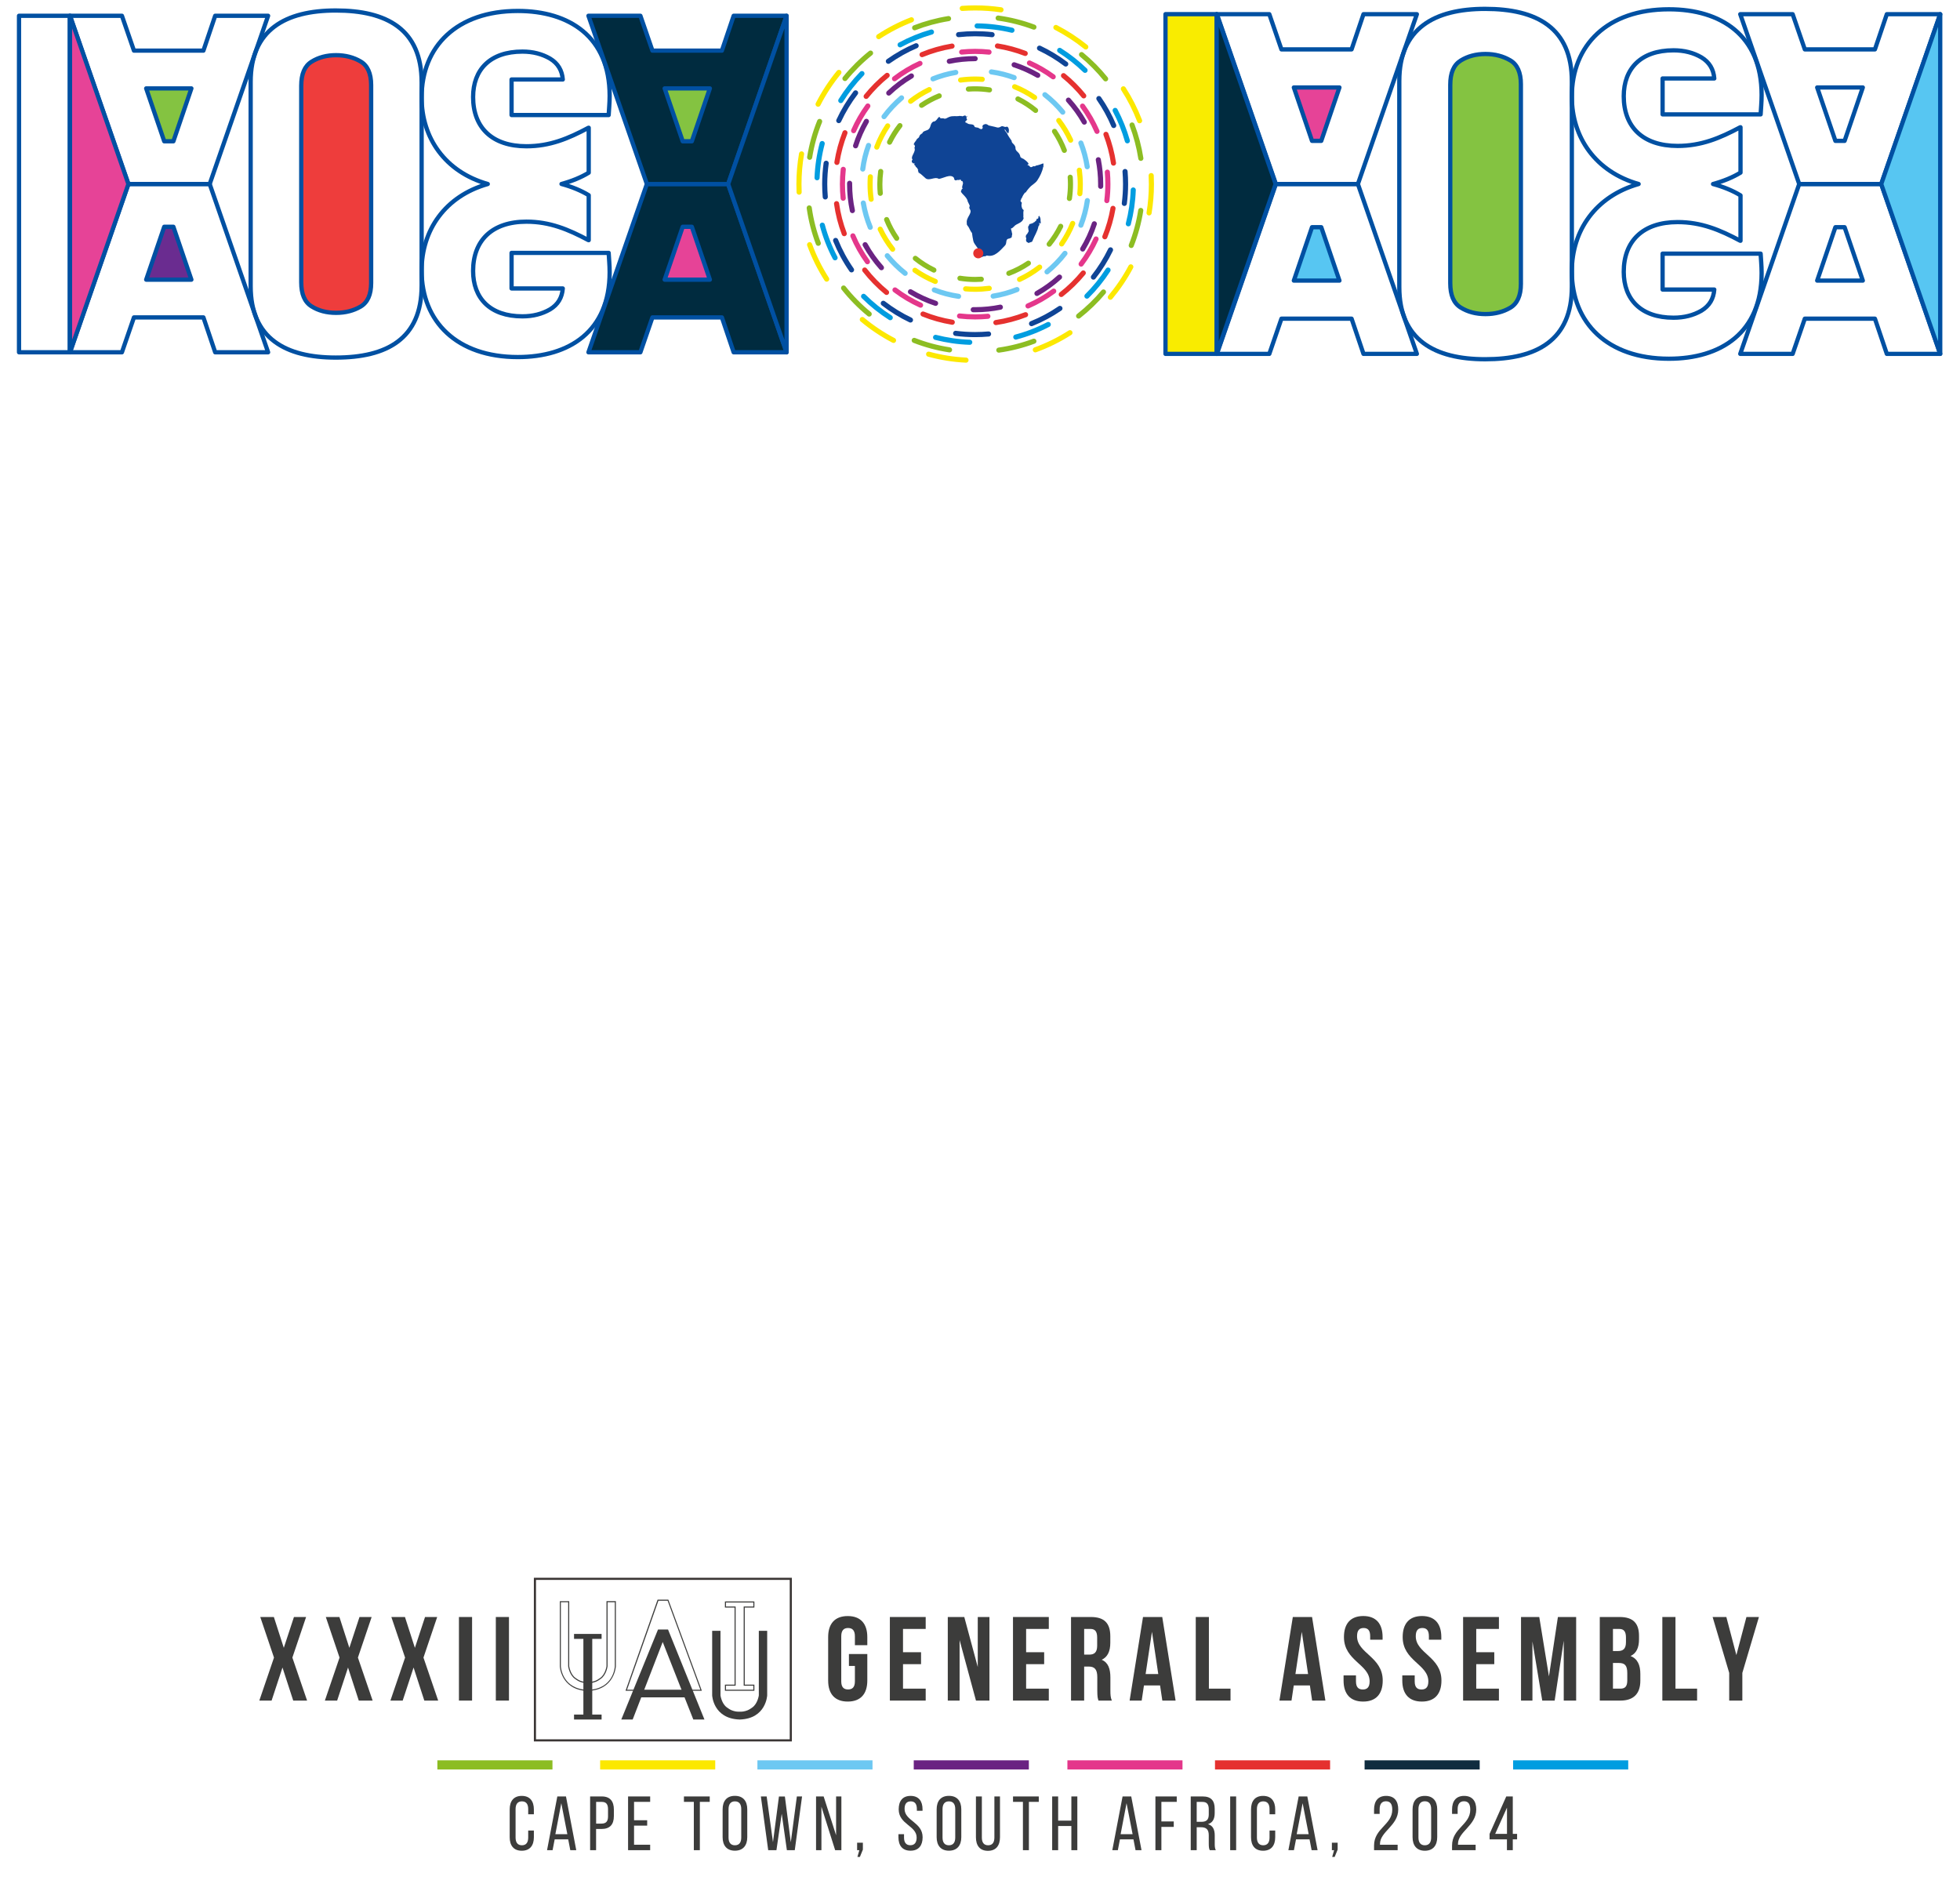 <?xml version="1.0" encoding="utf-8"?>
<!-- Generator: Adobe Illustrator 27.1.1, SVG Export Plug-In . SVG Version: 6.00 Build 0)  -->
<svg version="1.1" id="Calque_1" xmlns="http://www.w3.org/2000/svg" xmlns:xlink="http://www.w3.org/1999/xlink" x="0px" y="0px"
	 viewBox="0 0 459.61 443.45" style="enable-background:new 0 0 459.61 443.45;" xml:space="preserve">
<style type="text/css">
	.st0{fill:#3C3C3B;}
	.st1{fill:#8CBD22;}
	.st2{fill:#FCE800;}
	.st3{fill:#6DC8F2;}
	.st4{fill:#6A2382;}
	.st5{fill:#E4378B;}
	.st6{fill:#E5312F;}
	.st7{fill:#0F2C3F;}
	.st8{fill:#009DE0;}
	.st9{fill:none;stroke:#FCE800;stroke-width:1.2;stroke-linecap:round;stroke-linejoin:round;stroke-miterlimit:10;}
	.st10{fill:none;stroke:#8CBD22;stroke-width:1.2;stroke-linecap:round;stroke-linejoin:round;stroke-miterlimit:10;}
	.st11{fill:none;stroke:#009DE0;stroke-width:1.2;stroke-linecap:round;stroke-linejoin:round;stroke-miterlimit:10;}
	.st12{fill:none;stroke:#0F4495;stroke-width:1.2;stroke-linecap:round;stroke-linejoin:round;stroke-miterlimit:10;}
	.st13{fill:none;stroke:#E5312F;stroke-width:1.2;stroke-linecap:round;stroke-linejoin:round;stroke-miterlimit:10;}
	.st14{fill:none;stroke:#E4378B;stroke-width:1.2;stroke-linecap:round;stroke-linejoin:round;stroke-miterlimit:10;}
	.st15{fill:none;stroke:#6A2382;stroke-width:1.2;stroke-linecap:round;stroke-linejoin:round;stroke-miterlimit:10;}
	.st16{fill:none;stroke:#6DC8F2;stroke-width:1.2;stroke-linecap:round;stroke-linejoin:round;stroke-miterlimit:10;}
	.st17{fill:#0F4495;}
	.st18{fill:#3B3635;}
	.st19{fill:none;stroke:#0050A2;stroke-linecap:round;stroke-linejoin:round;stroke-miterlimit:10;}
	.st20{fill:#6A2C90;stroke:#0050A2;stroke-linecap:round;stroke-linejoin:round;stroke-miterlimit:10;}
	.st21{fill:#002B3F;stroke:#0050A2;stroke-linecap:round;stroke-linejoin:round;stroke-miterlimit:10;}
	.st22{fill:#E64397;stroke:#0050A2;stroke-linecap:round;stroke-linejoin:round;stroke-miterlimit:10;}
	.st23{fill:#84C341;stroke:#0050A2;stroke-linecap:round;stroke-linejoin:round;stroke-miterlimit:10;}
	.st24{fill:#EE3D3C;stroke:#0050A2;stroke-linecap:round;stroke-linejoin:round;stroke-miterlimit:10;}
	.st25{fill:#F9EC00;stroke:#0050A2;stroke-linecap:round;stroke-linejoin:round;stroke-miterlimit:10;}
	.st26{fill:#57C6F2;stroke:#0050A2;stroke-linecap:round;stroke-linejoin:round;stroke-miterlimit:10;}
</style>
<g>
	<g>
		<path class="st0" d="M122.35,421.13c-1.93,0-2.83,1.26-2.83,3.17v6.52c0,1.91,0.9,3.17,2.83,3.17c1.94,0,2.84-1.26,2.84-3.17
			v-1.57h-1.33v1.64c0,1.13-0.45,1.82-1.48,1.82c-1.01,0-1.48-0.68-1.48-1.82v-6.66c0-1.13,0.47-1.82,1.48-1.82
			c1.03,0,1.48,0.68,1.48,1.82v1.21h1.33v-1.13C125.19,422.39,124.29,421.13,122.35,421.13"/>
	</g>
	<path class="st0" d="M133.24,431.32l0.49,2.54h1.4l-2.41-12.6h-2.03l-2.41,12.6h1.3l0.49-2.54H133.24z M131.62,422.84l1.42,7.27
		h-2.81L131.62,422.84z"/>
	<g>
		<path class="st0" d="M138.38,421.26v12.6h1.4v-4.97h1.24c2,0,2.93-1.04,2.93-3.04v-1.51c0-1.91-0.85-3.08-2.83-3.08H138.38z
			 M139.79,427.63v-5.09h1.35c1.03,0,1.44,0.58,1.44,1.73v1.67c0,1.21-0.5,1.69-1.55,1.69H139.79z"/>
	</g>
	<polygon class="st0" points="148.68,426.84 148.68,422.53 152.46,422.53 152.46,421.26 147.28,421.26 147.28,433.86 152.46,433.86 
		152.46,432.58 148.68,432.58 148.68,428.1 151.76,428.1 151.76,426.84 	"/>
	<polygon class="st0" points="164.11,433.86 164.11,422.53 166.43,422.53 166.43,421.26 160.38,421.26 160.38,422.53 162.7,422.53 
		162.7,433.86 	"/>
	<path class="st0" d="M169.45,430.81c0,1.91,0.95,3.17,2.88,3.17c1.94,0,2.9-1.26,2.9-3.17v-6.52c0-1.93-0.95-3.17-2.9-3.17
		c-1.93,0-2.88,1.24-2.88,3.17V430.81z M170.84,424.23c0-1.13,0.49-1.82,1.49-1.82c1.03,0,1.49,0.68,1.49,1.82v6.66
		c0,1.15-0.47,1.82-1.49,1.82c-1.01,0-1.49-0.67-1.49-1.82V424.23z"/>
	<polygon class="st0" points="183.31,425.31 184.52,433.86 186.37,433.86 188.08,421.26 186.86,421.26 185.44,432 184.05,421.27 
		182.66,421.27 181.26,431.98 179.78,421.26 178.42,421.26 180.14,433.86 182.07,433.86 	"/>
	<polygon class="st0" points="192.62,423.67 195.84,433.86 197.3,433.86 197.3,421.26 196.06,421.26 196.06,430.36 193.14,421.26 
		191.36,421.26 191.36,433.86 192.62,433.86 	"/>
	<polygon class="st0" points="201.06,435.44 201.64,435.44 202.34,433.73 202.34,432.11 200.99,432.11 200.99,433.86 201.51,433.86 
			"/>
	<path class="st0" d="M213.53,421.13c-1.89,0-2.79,1.21-2.79,3.15c0,3.55,4.21,3.82,4.21,6.62c0,1.13-0.47,1.8-1.48,1.8
		s-1.48-0.67-1.48-1.8v-0.79h-1.31v0.72c0,1.91,0.9,3.15,2.83,3.15s2.84-1.24,2.84-3.15c0-3.55-4.23-3.82-4.23-6.64
		c0-1.12,0.43-1.78,1.44-1.78s1.44,0.67,1.44,1.8v0.41h1.33v-0.34C216.34,422.37,215.44,421.13,213.53,421.13"/>
	<path class="st0" d="M219.64,430.81c0,1.91,0.95,3.17,2.88,3.17c1.94,0,2.9-1.26,2.9-3.17v-6.52c0-1.93-0.95-3.17-2.9-3.17
		c-1.93,0-2.88,1.24-2.88,3.17V430.81z M221.02,424.23c0-1.13,0.49-1.82,1.49-1.82c1.03,0,1.49,0.68,1.49,1.82v6.66
		c0,1.15-0.47,1.82-1.49,1.82c-1.01,0-1.49-0.67-1.49-1.82V424.23z"/>
	<path class="st0" d="M230.24,421.26h-1.39v9.56c0,1.91,0.88,3.19,2.81,3.19c1.94,0,2.83-1.28,2.83-3.19v-9.56h-1.31v9.63
		c0,1.13-0.45,1.82-1.46,1.82c-1.03,0-1.48-0.68-1.48-1.82V421.26z"/>
	<polygon class="st0" points="241.27,433.86 241.27,422.53 243.59,422.53 243.59,421.26 237.55,421.26 237.55,422.53 239.87,422.53 
		239.87,433.86 	"/>
	<polygon class="st0" points="251.23,428.19 251.23,433.86 252.63,433.86 252.63,421.26 251.23,421.26 251.23,426.93 248.13,426.93 
		248.13,421.26 246.73,421.26 246.73,433.86 248.13,433.86 248.13,428.19 	"/>
	<path class="st0" d="M265.79,431.32l0.49,2.54h1.4l-2.41-12.6h-2.03l-2.41,12.6h1.3l0.49-2.54H265.79z M264.17,422.84l1.42,7.27
		h-2.81L264.17,422.84z"/>
	<polygon class="st0" points="272.34,427.12 272.34,422.53 275.94,422.53 275.94,421.26 270.94,421.26 270.94,433.86 272.34,433.86 
		272.34,428.4 275.24,428.4 275.24,427.12 	"/>
	<path class="st0" d="M279.22,421.26v12.6h1.4v-5.38h0.99c1.17,0,1.84,0.45,1.84,1.87v1.98c0,0.85,0.07,1.17,0.23,1.53h1.42
		c-0.23-0.43-0.25-0.95-0.25-1.51v-1.96c0-1.35-0.43-2.29-1.58-2.63c1.08-0.34,1.57-1.21,1.57-2.59v-1.03
		c0-1.87-0.83-2.88-2.81-2.88H279.22z M280.62,427.2v-4.66h1.37c1.04,0,1.46,0.59,1.46,1.73v1.21c0,1.37-0.67,1.73-1.78,1.73H280.62
		z"/>
	<rect x="288.47" y="421.26" class="st0" width="1.4" height="12.6"/>
	<path class="st0" d="M296.19,421.13c-1.93,0-2.83,1.26-2.83,3.17v6.52c0,1.91,0.9,3.17,2.83,3.17c1.94,0,2.84-1.26,2.84-3.17v-1.57
		h-1.33v1.64c0,1.13-0.45,1.82-1.48,1.82c-1.01,0-1.48-0.68-1.48-1.82v-6.66c0-1.13,0.47-1.82,1.48-1.82c1.03,0,1.48,0.68,1.48,1.82
		v1.21h1.33v-1.13C299.03,422.39,298.13,421.13,296.19,421.13"/>
	<path class="st0" d="M307.08,431.32l0.49,2.54h1.4l-2.41-12.6h-2.03l-2.41,12.6h1.3l0.49-2.54H307.08z M305.46,422.84l1.42,7.27
		h-2.81L305.46,422.84z"/>
	<polygon class="st0" points="312.39,435.44 312.97,435.44 313.67,433.73 313.67,432.11 312.32,432.11 312.32,433.86 312.84,433.86 
			"/>
	<path class="st0" d="M325.04,421.13c-1.94,0-2.83,1.28-2.83,3.2v1.03h1.31v-1.12c0-1.12,0.45-1.85,1.48-1.85
		c1.04,0,1.48,0.68,1.48,1.98c0,3.55-4.27,4.34-4.27,8.41v1.08h5.53v-1.28h-4.14v-0.2c0.02-2.9,4.28-4.27,4.28-8.06
		C327.89,422.39,327.01,421.13,325.04,421.13"/>
	<path class="st0" d="M331.24,430.8c0,1.93,0.95,3.19,2.88,3.19c1.94,0,2.9-1.26,2.9-3.19v-6.5c0-1.93-0.95-3.17-2.9-3.17
		c-1.93,0-2.88,1.24-2.88,3.17V430.8z M332.62,424.23c0-1.15,0.49-1.84,1.49-1.84c1.03,0,1.49,0.68,1.49,1.84v6.66
		c0,1.13-0.47,1.82-1.49,1.82c-1.01,0-1.49-0.68-1.49-1.82V424.23z"/>
	<path class="st0" d="M343.33,421.13c-1.94,0-2.83,1.28-2.83,3.2v1.03h1.31v-1.12c0-1.12,0.45-1.85,1.48-1.85
		c1.04,0,1.48,0.68,1.48,1.98c0,3.55-4.27,4.34-4.27,8.41v1.08h5.53v-1.28h-4.14v-0.2c0.02-2.9,4.28-4.27,4.28-8.06
		C346.18,422.39,345.29,421.13,343.33,421.13"/>
	<path class="st0" d="M355.75,431.32v-1.28h-1.01v-8.78h-1.53l-3.91,8.78v1.28h4.07v2.54h1.37v-2.54H355.75z M353.38,423.88v6.16
		h-2.77L353.38,423.88z"/>
</g>
<g>
	<rect x="102.56" y="412.79" class="st1" width="26.99" height="2.14"/>
	<rect x="140.73" y="412.79" class="st2" width="26.99" height="2.14"/>
	<rect x="177.61" y="412.79" class="st3" width="26.99" height="2.14"/>
	<rect x="214.27" y="412.79" class="st4" width="26.99" height="2.14"/>
	<rect x="250.3" y="412.79" class="st5" width="26.99" height="2.14"/>
	<rect x="284.91" y="412.79" class="st6" width="26.99" height="2.14"/>
	<rect x="319.99" y="412.79" class="st7" width="26.99" height="2.14"/>
	<rect x="354.82" y="412.79" class="st8" width="26.99" height="2.14"/>
</g>
<g>
	<g>
		<path class="st9" d="M225.64,1.97c1-0.07,2.01-0.11,3.03-0.11c2.06,0,4.08,0.15,6.06,0.44 M247.6,6.44
			c2.49,1.29,4.84,2.82,7.01,4.57 M263.43,20.83c1.51,2.34,2.79,4.85,3.8,7.48 M269.95,41.17c0.03,0.67,0.05,1.34,0.05,2.01
			c0,2.3-0.19,4.55-0.55,6.74 M265.17,62.58c-1.35,2.54-2.97,4.93-4.8,7.12 M250.9,78.02c-2.53,1.62-5.25,2.97-8.12,4.01
			 M226.52,84.45c-3.02-0.15-5.95-0.63-8.76-1.4 M209.53,79.82c-2.62-1.37-5.07-3.01-7.32-4.89 M193.85,65.45
			c-1.61-2.52-2.96-5.22-4-8.07 M187.39,45.06c-0.03-0.62-0.04-1.25-0.04-1.88c0-2.42,0.21-4.78,0.61-7.09 M191.84,24.43
			c1.36-2.66,3-5.16,4.88-7.45 M206.05,8.59c2.4-1.57,4.97-2.9,7.68-3.95"/>
		<path class="st10" d="M198.14,18.41c1.78-2.19,3.8-4.19,6-5.96 M214.48,6.51c2.53-0.98,5.2-1.71,7.95-2.15 M234.06,4.24
			c2.91,0.4,5.72,1.12,8.39,2.12 M253.62,12.8c2.07,1.7,3.96,3.61,5.64,5.69 M265.46,29.31c0.94,2.5,1.64,5.11,2.06,7.82
			 M267.5,49.35c-0.45,2.85-1.2,5.6-2.23,8.21 M258.76,68.47c-1.74,2.07-3.7,3.96-5.83,5.64 M242.44,80.01
			c-2.62,0.98-5.37,1.69-8.22,2.09 M222.66,82.04c-2.87-0.44-5.65-1.19-8.28-2.22 M203.82,73.64c-2.22-1.81-4.23-3.86-6-6.1
			 M191.88,57.05c-1-2.64-1.71-5.41-2.12-8.29 M189.86,36.88c0.47-2.92,1.26-5.73,2.34-8.4"/>
		<path class="st11" d="M211.07,10.51c2.31-1.25,4.78-2.26,7.35-3 M229.13,6.08c2.81,0.03,5.54,0.38,8.17,1.01 M248.49,11.81
			c2.14,1.36,4.13,2.92,5.95,4.68 M261.5,25.89c1.19,2.25,2.15,4.64,2.86,7.13 M265.74,44.55c-0.1,2.73-0.49,5.38-1.15,7.93
			 M259.83,63.33c-1.43,2.21-3.09,4.26-4.95,6.11 M245.81,76.09c-2.4,1.25-4.95,2.25-7.61,2.95 M227.4,80.26
			c-2.76-0.09-5.44-0.49-8.01-1.15 M208.76,74.49c-2.26-1.44-4.36-3.12-6.25-5 M195.82,60.45c-1.27-2.41-2.28-4.97-2.99-7.65
			 M191.6,41.68c0.11-2.76,0.52-5.45,1.2-8.02 M197.16,23.58c1.42-2.28,3.09-4.4,4.96-6.32"/>
		<path class="st12" d="M224.78,8.12c1.28-0.14,2.58-0.21,3.89-0.21c1.34,0,2.67,0.07,3.97,0.22 M243.76,11.29
			c2.18,1.03,4.24,2.28,6.15,3.72 M257.68,23.11c1.37,1.97,2.54,4.08,3.48,6.32 M263.82,40.22c0.08,0.98,0.12,1.96,0.12,2.96
			c0,1.53-0.1,3.04-0.29,4.52 M260.41,58.59c-1.11,2.28-2.45,4.42-4.01,6.39 M248.55,72.32c-2.07,1.42-4.3,2.62-6.66,3.57
			 M231.81,78.32c-1.04,0.09-2.08,0.14-3.14,0.14c-1.55,0-3.08-0.1-4.58-0.29 M213.5,75.04c-2.27-1.08-4.4-2.4-6.37-3.92
			 M199.68,63.28c-1.49-2.14-2.74-4.45-3.73-6.9 M193.52,46.18c-0.08-0.99-0.13-1.99-0.13-3c0-1.66,0.12-3.3,0.34-4.9 M196.69,28.28
			c1.08-2.32,2.4-4.49,3.94-6.5 M208.32,14.37c2.02-1.43,4.21-2.66,6.51-3.64"/>
		<path class="st13" d="M223.3,75.56c-2.38-0.39-4.68-1.04-6.86-1.92 M207.89,68.57c-1.89-1.55-3.61-3.31-5.12-5.25 M197.97,54.79
			c-0.85-2.24-1.46-4.59-1.8-7.03 M196.25,38.08c0.38-2.41,1.02-4.74,1.89-6.95 M203.11,22.6c1.46-1.81,3.11-3.47,4.92-4.93
			 M216.22,12.81c2.23-0.92,4.59-1.59,7.03-2 M233.9,10.78c2.25,0.36,4.43,0.95,6.51,1.75 M249.39,17.74c1.74,1.41,3.32,3,4.74,4.74
			 M259.34,31.5c0.82,2.15,1.42,4.41,1.77,6.75 M260.99,48.86c-0.4,2.31-1.05,4.54-1.91,6.66 M254.02,64.01
			c-1.53,1.86-3.26,3.55-5.16,5.04 M240.49,73.8c-2.21,0.85-4.54,1.48-6.96,1.84"/>
		<path class="st14" d="M215.87,71.56c-2.14-0.97-4.15-2.17-6-3.57 M203.41,61.37c-1.35-1.87-2.5-3.9-3.41-6.06 M197.72,46.48
			c-0.11-1.08-0.17-2.19-0.17-3.3c0-1.17,0.07-2.33,0.19-3.47 M200.17,30.64c0.9-2.05,2.02-3.99,3.33-5.78 M209.76,18.46
			c1.84-1.41,3.84-2.62,5.97-3.59 M225.51,12.21c1.04-0.1,2.1-0.16,3.16-0.16c1.1,0,2.18,0.06,3.25,0.17 M241.4,14.77
			c1.98,0.89,3.84,1.97,5.57,3.24 M253.85,24.88c1.33,1.83,2.47,3.81,3.39,5.92 M259.67,40.37c0.08,0.93,0.12,1.86,0.12,2.81
			c0,1.31-0.08,2.59-0.24,3.86 M257.02,56.04c-0.95,2.09-2.13,4.06-3.5,5.88 M247.09,68.27c-1.86,1.37-3.88,2.54-6.03,3.47
			 M231.65,74.17c-0.98,0.09-1.97,0.14-2.98,0.14c-1.24,0-2.46-0.07-3.66-0.21"/>
		<path class="st15" d="M208.41,21.82c1.61-1.53,3.39-2.87,5.31-4.01 M222.61,14.37c1.95-0.41,3.98-0.62,6.06-0.62 M237.81,15.19
			c1.95,0.64,3.8,1.47,5.54,2.47 M250.54,23.48c1.42,1.57,2.67,3.3,3.72,5.15 M257.55,37.46c0.36,1.85,0.55,3.76,0.55,5.72
			c0,0.17,0,0.34,0,0.51 M256.61,52.48c-0.69,2.08-1.61,4.07-2.73,5.91 M248.45,64.98c-1.61,1.46-3.38,2.75-5.29,3.83 M234.58,72.03
			c-1.91,0.39-3.89,0.59-5.91,0.59c-0.15,0-0.3,0-0.45,0 M219.39,71.13c-2.08-0.69-4.05-1.6-5.89-2.71 M206.69,62.77
			c-1.46-1.64-2.75-3.45-3.82-5.39 M199.88,49.38c-0.43-2-0.65-4.07-0.65-6.2c0-0.07,0-0.13,0-0.2 M200.63,34.19
			c0.64-2.01,1.5-3.93,2.54-5.73"/>
		<path class="st16" d="M218.78,18.49c1.7-0.68,3.49-1.19,5.34-1.51 M232.48,16.86c1.85,0.26,3.63,0.72,5.33,1.34 M245.02,22.21
			c1.54,1.21,2.95,2.58,4.19,4.09 M253.46,33.54c0.69,1.77,1.19,3.63,1.49,5.56 M254.98,47.04c-0.29,2.01-0.81,3.94-1.52,5.77
			 M249.73,59.41c-1.23,1.6-2.65,3.06-4.21,4.34 M238.48,67.9c-1.78,0.71-3.65,1.23-5.59,1.54 M224.78,69.49
			c-1.98-0.29-3.88-0.8-5.69-1.5 M212.25,64.09c-1.55-1.22-2.95-2.6-4.19-4.12 M204.07,53.3c-0.74-1.8-1.29-3.71-1.63-5.69
			 M202.31,39.64c0.25-1.92,0.71-3.77,1.36-5.54 M207.3,27.35c1.2-1.62,2.58-3.09,4.11-4.4"/>
		<path class="st9" d="M225.26,18.77c1.11-0.15,2.25-0.23,3.41-0.23c0.56,0,1.11,0.02,1.66,0.06 M237.93,20.34
			c1.66,0.67,3.22,1.52,4.68,2.52 M248.28,28.26c1.09,1.42,2.02,2.97,2.78,4.61 M253.1,39.91c0.14,1.07,0.22,2.16,0.22,3.28
			c0,0.75-0.03,1.49-0.1,2.23 M251.54,52.39c-0.69,1.71-1.56,3.32-2.59,4.81 M243.79,62.64c-1.45,1.13-3.03,2.1-4.71,2.88
			 M231.97,67.61c-1.08,0.14-2.18,0.22-3.3,0.22c-0.76,0-1.5-0.03-2.24-0.1 M219.32,65.99c-1.69-0.7-3.29-1.57-4.77-2.61
			 M209.32,58.44c-1.14-1.44-2.12-3.02-2.92-4.7 M204.28,46.72c-0.17-1.16-0.25-2.34-0.25-3.54c0-0.58,0.02-1.15,0.06-1.72
			 M205.6,34.5c0.66-1.77,1.53-3.44,2.56-4.98 M213.53,23.74c1.35-1.06,2.82-1.97,4.38-2.73"/>
		<path class="st10" d="M208.6,33.34c0.68-1.38,1.49-2.68,2.43-3.88 M216.11,24.69c1.29-0.87,2.67-1.62,4.13-2.21 M227.08,20.89
			c0.52-0.04,1.05-0.06,1.59-0.06c1.14,0,2.26,0.09,3.36,0.25 M238.7,23.2c1.48,0.74,2.87,1.65,4.14,2.69 M247.28,30.8
			c0.92,1.39,1.7,2.88,2.3,4.46 M250.96,41.56c0.04,0.54,0.06,1.08,0.06,1.62c0,1.14-0.09,2.27-0.25,3.36 M248.72,53.07
			c-0.74,1.5-1.65,2.91-2.69,4.19 M241.15,61.72c-1.42,0.96-2.96,1.76-4.58,2.37 M230.11,65.48c-0.48,0.03-0.96,0.05-1.45,0.05
			c-1.21,0-2.4-0.1-3.56-0.28 M218.99,63.33c-1.56-0.75-3.02-1.68-4.35-2.75 M210.27,55.88c-0.94-1.36-1.74-2.83-2.36-4.39
			 M206.42,45.33c-0.07-0.71-0.1-1.42-0.1-2.15c0-1.01,0.07-2,0.2-2.97"/>
	</g>
	<g>
		<path class="st17" d="M226.91,47.21c0.15,0.36,0.4,0.74,0.5,1.1c-0.15,0.25-0.15,0.45-0.01,0.71c0.76,1-0.95,1.92-0.68,3.35
			c-0.13,0.37,0.36,0.74,0.44,0.94c0.24,0.47,0.44,0.93,0.77,1.34c0.11,0.71,0.15,1.19,0.31,1.86c0.15,0.85,1.74,2.12,1.3,2.84
			c-0.17,0.14,0.05,0.13,0.07,0.3c0.19,0.05-0.03,0.36,0.12,0.42c0.04-0.33,0.36,0.22,0.58,0.2c0.21-0.15,0.46-0.21,0.73-0.17
			c0.15-0.05,0.26-0.2,0.45-0.17c1.74,0.41,3-1.13,4.1-2.28c0.71-0.64-0.03-1.6,1.13-1.73c0.19-0.07,0.52-0.17,0.56-0.41
			c-0.1-0.11,0.21-0.8,0.03-0.79c0.03,0.26-0.1-0.86-0.24-0.86c0.05-0.09,0.05-0.28,0.02-0.36c0.25,0.2,0.64-0.42,0.74-0.43
			c0.44-0.6,1.69-0.71,2.11-1.63c-0.09,0.05,0.15-0.24,0.11-0.38c-0.18,0.09,0-0.01-0.04-0.1c-0.07,0.01-0.05,0.09-0.05-0.01
			c0.06-0.45-0.03-0.97,0.03-1.39c0.18-0.29-0.1-0.45-0.21-0.53c-0.22-0.38-0.33-0.93-0.18-1.36c0.14-0.26-0.55-0.43-0.2-0.79
			c0.07-0.19,0.07-0.38,0.24-0.49c0.19-0.55,0.46-0.88,0.72-1.25c0.09,0.2,0.36-0.3,0.43-0.4c0.13-0.22,0.46-0.55,0.67-0.8
			c0.49-0.57,1.34-0.96,1.79-1.65c0.63-0.96,1.16-2.04,1.36-3.11c-0.08-0.19,0.36-0.13,0.15-0.2c-0.23,0.17,0.07-0.68-0.16-0.66
			c-0.48,0.19-1.09,0.42-1.69,0.52c-0.19,0.18-0.38,0.19-0.61,0.12c-0.21,0.15-0.5,0.36-0.75,0.16c-0.36-0.58-1-0.31-0.36-0.65
			c0.1-0.27-1.23-1.37-1.48-1.32c-0.17-0.01-0.09-0.18-0.17-0.22c-0.16-0.11-0.01,0.13-0.09,0.17c-0.05-0.07-0.05-0.23-0.16-0.25
			c-0.22-1.24-0.89-1.11-1.15-1.89c0.07-1.2-0.99-1.24-0.92-1.95c-0.23-0.33-0.91-1.28-1.06-1.72c-0.11-0.23-0.83-0.89-0.49-0.95
			c0.13,0.32,0.88,1.46,0.87,0.53c0.15-0.48-0.12-1.41-0.63-1.12c-0.26,0.1-0.56-0.14-0.91-0.17c-0.3,0.01-0.66,0.49-1.29,0.28
			c-0.7-0.21-1.24-0.27-1.9-0.45c-0.28-0.26-0.66-0.44-1.09-0.2c-0.35,0.11-0.43,0.46-0.27,0.74c-0.2,0.56-0.6,0.29-0.92,0.1
			c-0.2-0.22-0.92-0.1-1.01-0.36c-0.16-0.78-1.15-0.37-1.66-0.75c-0.17,0-0.05-0.27-0.28-0.13c-0.59-0.3,0.1-0.47,0.2-0.77
			c-0.21-0.37-0.24-0.49,0.04-0.79c-0.02-0.16-0.19,0.09-0.27,0.11c-0.13-0.07,0.02-0.26-0.2-0.25c-0.28-0.12-0.66,0.36-0.93,0.06
			c-0.16,0.15-0.39-0.11-0.49,0.04c-0.74,0.11-1.54-0.11-2.32,0.2c-0.42,0.13-0.92,0.62-1.36,0.34c-0.37-0.07-0.77,0.16-0.89-0.29
			c-0.42-0.23-0.66,1.09-1.52,1.05c-0.71,0.46-0.53,1.11-0.94,1.64c-0.45,0.63-1.38,0.38-1.63,1.11c-0.33,0.2-0.65,0.4-0.73,0.82
			c-0.16,0.37-0.56,0.42-0.58,0.63c-0.25,0.48-0.71,0.77-0.71,1.31c0.04-0.47,0.51,0.42,0.16,0.6c0.47,0.89-0.87,1.99-0.51,2.66
			c0,0.1,0.06,0.08,0.11,0.02c0.01,0.12-0.07,0.06-0.07,0.17c-0.2,0.18-0.18,0.8,0.07,0.64c0.19-0.03-0.05,0.03-0.02,0.14
			c0.21,0.09,0.35,0.06,0.59,0.05c-0.05,0.1-0.23,0-0.25,0.13c0.11,0.05-0.01,0.04,0.14-0.03c0.12,0.04-0.28,0.2-0.1,0.16
			c0.05-0.03,0.02,0.2,0.14,0.18c-0.03,0.11,0.27-0.01,0.1,0.08c0.07,0.27,0.23,0.41,0.44,0.56c0.09,0.08,0.04,0.18,0.17,0.3
			c0.16,0.05-0.04,0.03,0,0.1c0.04,0.07,0.1,0.03,0.13,0.1c-0.28,0.01,0.08,0.11-0.1,0.17c0.14,0.07-0.06,0.05,0,0.12
			c0.12-0.04,0.12,0.09,0.09,0.16c0.11,0.1,0.17,0.14,0.29,0.18c-0.09,0.08-0.09,0.08-0.16-0.04c-0.4-0.01,0.32,0.21,0.34,0.25
			c0.39,0.34,0.86,0.73,1.25,1.1c0.88,0.67,2.16-0.49,3.08,0.13c1-0.09,2.77-1.29,3.56-0.26c-0.19,0.06,0.03,0.11,0.12,0.03
			c-0.23,0.13-0.01,0.5,0.21,0.58c0.16-0.09,0.07,0.05,0.22-0.03c0.11-0.14-0.01-0.04,0.19,0.01c-0.01-0.09,0-0.24,0.03-0.08
			c0.07,0.06,0.16-0.1,0.31,0.02c0.4,0.03,0.19-0.19,0.34-0.16c0.09,0.07,0.01,0.09,0.12,0.16c-0.02-0.09,0.05-0.08,0.11-0.01
			c0.02,0.39,0.27,0.17,0.39,0.27c-0.15,0.15,0.07,0.2,0.09,0.44c-0.06,0.5-0.45,1.16,0,1.33c-0.39-0.06-0.26,0.24-0.46,0.48
			C225.04,45.18,226.81,46.16,226.91,47.21"/>
		<path class="st17" d="M242.6,52.07c0.11-0.14,0.33-0.39,0.42-0.19c0.08-0.12-0.14-0.04-0.11-0.15c0.08-0.26,0.22,0.1,0.11-0.37
			c0.11-0.17,0.1,0.08,0.2,0.05c-0.02-0.18,0.29-0.11,0.24-0.29c0.1-0.1,0.04-0.24,0.03-0.36c0.13,0.01,0.17-0.15,0.22-0.23
			c0.03,0.04,0.01,0.08-0.03,0.11c0.02,0.08,0.16,0.08,0.13,0.19c0.16,0.23,0.22,0.59,0.19,0.92c0.01,0.04,0.17,0.89-0.15,0.64
			c0.02-0.13-0.16-0.26-0.16-0.07c0.01,0.17,0.03,0.22,0.05,0.4c-0.06,0.17-0.17,0.2-0.24,0.39c-0.21,1.16-0.92,2.17-1.35,3.29
			c-0.09,0.46-0.56,0.33-0.86,0.56c-0.2,0.04-0.21-0.08-0.34-0.14c-0.24,0.02-0.28-0.31-0.36-0.48c-0.01-0.23,0.12-0.35,0.04-0.57
			c-0.21-0.26-0.04-0.76,0.23-0.89c0.1-0.27,0.35-0.48,0.36-0.76c-0.09-0.25-0.09-0.6-0.14-0.93c0.09-0.23,0.3-0.33,0.29-0.65
			c0-0.02,0.19,0.02,0.23-0.01c0.07-0.06,0.1-0.11,0.17-0.04c0.03-0.13,0.16,0.05,0.16-0.13c0.03,0.02,0.2-0.04,0.24-0.05
			c-0.01,0.07,0.03,0.15,0.1,0.12c-0.18-0.11,0.14-0.33,0.26-0.32L242.6,52.07z"/>
		<path class="st6" d="M230.58,59.4c0,0.65-0.53,1.18-1.18,1.18c-0.65,0-1.18-0.53-1.18-1.18c0-0.65,0.53-1.18,1.18-1.18
			C230.05,58.22,230.58,58.75,230.58,59.4"/>
	</g>
</g>
<g>
	<path class="st0" d="M170.24,396.23h6.41v-0.94h-2.26v-18.57h2.26v-0.94h-6.41v0.94h2.26v18.57h-2.26V396.23z M176.9,396.48h-6.91
		v-1.44h2.26v-18.07h-2.26v-1.44h6.91v1.44h-2.26v18.07h2.26V396.48z"/>
	<path class="st0" d="M131.52,375.73v15.01c0.01,0.21,0.3,5.33,6.27,5.53l0.08,0l0.03,0c5.97-0.21,6.26-5.32,6.27-5.54v-15.01h-1.7
		v15.01c-0.01,0.1-0.28,2.01-1.57,2.94c-0.34,0.24-0.74,0.52-1.17,0.69c-0.32,0.13-0.64,0.21-1.02,0.28
		c-0.29,0.05-0.62,0.04-0.8,0.04l-0.1,0c-0.19,0-0.53,0.01-0.82-0.04c-0.38-0.06-0.7-0.15-1.02-0.28c-0.44-0.17-0.83-0.45-1.17-0.69
		c-1.29-0.93-1.56-2.84-1.57-2.92l0-15.03H131.52z M137.9,396.53l-0.04,0l-0.02-0.12l-0.01,0.12c-0.01,0-0.03,0-0.04,0l-0.12-0.01
		c-3.16-0.15-4.72-1.69-5.49-2.97c-0.83-1.4-0.9-2.75-0.9-2.81v-15.27h2.2v15.26c0,0,0.26,1.87,1.46,2.73
		c0.33,0.23,0.71,0.5,1.12,0.66c0.3,0.12,0.61,0.2,0.97,0.26c0.27,0.04,0.59,0.04,0.76,0.04c0,0,0.11,0,0.13,0
		c0.16,0,0.48,0,0.75-0.04c0.36-0.06,0.67-0.14,0.97-0.26c0.41-0.16,0.79-0.43,1.12-0.66c1.2-0.86,1.46-2.73,1.46-2.75l0-15.25h2.2
		v15.26c0,0.06-0.3,5.5-6.39,5.78v0.01L137.9,396.53z"/>
	<path class="st0" d="M147.04,396.23h17.19l-7.67-20.86h-2.17L147.04,396.23z M164.58,396.48h-17.9l0.06-0.17l7.46-21.2h2.52
		l0.03,0.08L164.58,396.48z"/>
	<polygon class="st0" points="141.07,384.31 141.07,383.15 134.61,383.15 134.61,384.31 136.8,384.31 136.8,402.06 134.61,402.06 
		134.61,403.22 141.07,403.22 141.07,402.06 138.88,402.06 138.88,384.31 	"/>
	<path class="st0" d="M151.02,396.36l4.38-11.32l4.46,11.32H151.02z M162.58,403.22h2.61l-8.54-21.11h-2.35l-8.61,21.11h2.67
		l2.01-5.2h10.15L162.58,403.22z"/>
	<path class="st0" d="M177.94,382.42v15.14c0,0-0.26,1.93-1.52,2.83c-0.36,0.26-0.73,0.51-1.15,0.68c-0.33,0.13-0.65,0.21-0.99,0.27
		c-0.28,0.05-0.61,0.04-0.78,0.04c-0.01,0-0.03,0-0.06,0c-0.03,0-0.05,0-0.06,0c-0.17,0-0.51,0.01-0.78-0.04
		c-0.35-0.06-0.66-0.14-0.99-0.27c-0.41-0.16-0.79-0.42-1.15-0.68c-1.26-0.9-1.51-2.83-1.51-2.83v-15.14H167v15.14
		c0,0,0.23,5.44,6.39,5.66v0.01c0.02,0,0.04,0,0.06-0.01c0.02,0,0.04,0,0.06,0.01v-0.01c6.16-0.22,6.39-5.66,6.39-5.66v-15.14
		H177.94z"/>
	<polygon class="st0" points="68.93,379.18 66.55,386.41 64.22,379.18 61.03,379.18 64.25,388.7 60.81,398.78 63.69,398.78 
		66.24,391.03 68.76,398.78 72.01,398.78 68.56,388.7 71.78,379.18 	"/>
	<polygon class="st0" points="84.3,379.18 81.92,386.41 79.59,379.18 76.4,379.18 79.62,388.7 76.18,398.78 79.06,398.78 
		81.61,391.03 84.13,398.78 87.38,398.78 83.93,388.7 87.15,379.18 	"/>
	<polygon class="st0" points="99.67,379.18 97.29,386.41 94.96,379.18 91.77,379.18 94.99,388.7 91.55,398.78 94.43,398.78 
		96.98,391.03 99.5,398.78 102.75,398.78 99.3,388.7 102.52,379.18 	"/>
	<rect x="107.62" y="379.18" class="st0" width="3.08" height="19.6"/>
	<rect x="116.27" y="379.18" class="st0" width="3.08" height="19.6"/>
	<path class="st0" d="M199.07,390.66h1.4v3.61c0,1.4-0.62,1.9-1.6,1.9s-1.6-0.5-1.6-1.9v-10.58c0-1.4,0.62-1.93,1.6-1.93
		s1.6,0.53,1.6,1.93v2.1h2.91v-1.9c0-3.14-1.57-4.93-4.59-4.93c-3.02,0-4.59,1.79-4.59,4.93v10.19c0,3.14,1.57,4.93,4.59,4.93
		c3.02,0,4.59-1.79,4.59-4.93v-6.22h-4.31V390.66z"/>
	<polygon class="st0" points="211.75,381.98 217.07,381.98 217.07,379.18 208.67,379.18 208.67,398.78 217.07,398.78 217.07,395.98 
		211.75,395.98 211.75,390.24 215.98,390.24 215.98,387.44 211.75,387.44 	"/>
	<polygon class="st0" points="228.86,398.78 232.02,398.78 232.02,379.18 229.28,379.18 229.28,390.91 226.12,379.18 222.25,379.18 
		222.25,398.78 225.02,398.78 225.02,384.59 	"/>
	<polygon class="st0" points="240.62,381.98 245.94,381.98 245.94,379.18 237.54,379.18 237.54,398.78 245.94,398.78 245.94,395.98 
		240.62,395.98 240.62,390.24 244.85,390.24 244.85,387.44 240.62,387.44 	"/>
	<path class="st0" d="M260.72,398.78c-0.31-0.73-0.34-1.43-0.34-2.38v-3.02c0-2.04-0.5-3.53-2.04-4.17
		c1.37-0.64,2.02-1.96,2.02-3.98v-1.54c0-3.02-1.37-4.51-4.56-4.51h-4.65v19.6h3.08v-7.98h1.06c1.4,0,2.02,0.67,2.02,2.49v3.08
		c0,1.6,0.11,1.9,0.28,2.41H260.72z M255.71,381.98c1.09,0,1.57,0.62,1.57,2.02v1.93c0,1.57-0.7,2.07-1.85,2.07h-1.2v-6.02H255.71z"
		/>
	<path class="st0" d="M272.54,379.18h-4.51l-3.14,19.6h2.83l0.53-3.55h3.78l0.53,3.55h3.11L272.54,379.18z M270.13,382.65l1.48,9.91
		h-2.97L270.13,382.65z"/>
	<polygon class="st0" points="280.4,398.78 288.55,398.78 288.55,395.98 283.48,395.98 283.48,379.18 280.4,379.18 	"/>
	<path class="st0" d="M307.67,379.18h-4.51l-3.14,19.6h2.83l0.53-3.55h3.78l0.53,3.55h3.11L307.67,379.18z M305.26,382.65l1.48,9.91
		h-2.97L305.26,382.65z"/>
	<path class="st0" d="M315.15,383.89c0,5.6,6.02,6.36,6.02,10.39c0,1.4-0.62,1.9-1.6,1.9s-1.6-0.5-1.6-1.9v-1.4h-2.91v1.2
		c0,3.14,1.57,4.93,4.59,4.93c3.02,0,4.59-1.79,4.59-4.93c0-5.6-6.02-6.35-6.02-10.39c0-1.4,0.56-1.93,1.54-1.93
		c0.98,0,1.54,0.53,1.54,1.93v0.81h2.91v-0.62c0-3.14-1.54-4.93-4.54-4.93C316.69,378.96,315.15,380.75,315.15,383.89"/>
	<path class="st0" d="M328.92,383.89c0,5.6,6.02,6.36,6.02,10.39c0,1.4-0.62,1.9-1.6,1.9s-1.6-0.5-1.6-1.9v-1.4h-2.91v1.2
		c0,3.14,1.57,4.93,4.59,4.93c3.02,0,4.59-1.79,4.59-4.93c0-5.6-6.02-6.35-6.02-10.39c0-1.4,0.56-1.93,1.54-1.93
		c0.98,0,1.54,0.53,1.54,1.93v0.81h2.91v-0.62c0-3.14-1.54-4.93-4.54-4.93C330.46,378.96,328.92,380.75,328.92,383.89"/>
	<polygon class="st0" points="346.17,381.98 351.49,381.98 351.49,379.18 343.09,379.18 343.09,398.78 351.49,398.78 351.49,395.98 
		346.17,395.98 346.17,390.24 350.4,390.24 350.4,387.44 346.17,387.44 	"/>
	<polygon class="st0" points="360.95,379.18 356.67,379.18 356.67,398.78 359.35,398.78 359.35,384.92 361.65,398.78 364.56,398.78 
		366.69,384.73 366.69,398.78 369.6,398.78 369.6,379.18 365.32,379.18 363.22,393.1 	"/>
	<path class="st0" d="M379.79,379.18h-4.65v19.6h4.84c3.08,0,4.67-1.62,4.67-4.65v-1.6c0-2.07-0.64-3.56-2.3-4.2
		c1.37-0.64,1.99-1.93,1.99-3.95v-0.7C384.36,380.67,382.98,379.18,379.79,379.18 M379.6,389.96c1.4,0,1.99,0.56,1.99,2.38v1.71
		c0,1.46-0.56,1.93-1.6,1.93h-1.76v-6.02H379.6z M379.71,381.98c1.09,0,1.57,0.62,1.57,2.02v1.09c0,1.57-0.7,2.07-1.85,2.07h-1.2
		v-5.18H379.71z"/>
	<polygon class="st0" points="389.81,398.78 397.96,398.78 397.96,395.98 392.89,395.98 392.89,379.18 389.81,379.18 	"/>
	<polygon class="st0" points="405.49,398.78 408.57,398.78 408.57,392.29 412.46,379.18 409.53,379.18 407.17,388.11 404.82,379.18 
		401.6,379.18 405.49,392.29 	"/>
	<path class="st18" d="M125.69,407.86h59.5v-37.38h-59.5V407.86z M185.69,408.36h-60.5v-38.38h60.5V408.36z"/>
</g>
<g>
	<g>
		<polygon class="st19" points="16.41,82.61 30.11,43.15 49.17,43.15 62.87,82.61 50.46,82.61 47.7,74.43 31.41,74.43 28.59,82.61 
					"/>
		<polygon class="st20" points="38.51,53.18 34.28,65.58 44.88,65.58 40.66,53.18 		"/>
		<path class="st19" d="M142.73,59.32c0.06,1.3,0.23,2.71,0.23,4.51c0,13.87-9.47,19.9-21.54,19.9c-14.26,0-22.55-8.29-22.55-20.29
			c0-9.47,5.5-17.44,15.51-20.29c-10.01-2.85-15.51-10.81-15.51-20.29c0-12.01,8.29-20.29,22.55-20.29
			c12.07,0,21.54,6.04,21.54,19.9c0,1.8-0.17,3.21-0.23,4.51h-22.77v-8.34h12.01c-0.17-2.14-1.13-3.78-2.99-4.9
			c-1.86-1.08-4-1.64-6.48-1.64c-7.62,0-11.56,4.28-11.56,10.65c0,7.16,4.45,11.55,12.51,11.55c5.47,0,9.81-1.8,14.55-4.34h0.05
			v10.54c-1.75,1.08-3.94,1.98-6.38,2.64c2.44,0.66,4.63,1.57,6.38,2.64v10.54H138c-4.74-2.53-9.08-4.34-14.55-4.34
			c-8.06,0-12.51,4.4-12.51,11.55c0,6.37,3.94,10.65,11.56,10.65c2.48,0,4.62-0.56,6.48-1.63c1.87-1.13,2.82-2.76,2.99-4.91h-12.01
			v-8.34H142.73z"/>
		<polygon class="st21" points="137.99,82.61 151.69,43.15 170.75,43.15 184.44,82.61 172.04,82.61 169.28,74.43 152.99,74.43 
			150.17,82.61 		"/>
		<polygon class="st22" points="160.09,53.18 155.86,65.58 166.46,65.58 162.23,53.18 		"/>
		<rect x="4.46" y="3.7" class="st19" width="11.9" height="78.91"/>
		<polygon class="st19" points="28.59,3.7 31.41,11.87 47.7,11.87 50.46,3.7 62.87,3.7 49.17,43.16 30.11,43.16 16.41,3.7 		"/>
		<polygon class="st23" points="40.66,33.13 44.88,20.73 34.28,20.73 38.51,33.13 		"/>
		<path class="st19" d="M78.74,2.46c-11.78,0-19.96,4.51-19.96,16.74v47.91c0,12.23,8.18,16.74,19.96,16.74
			c11.95,0,20.13-4.39,20.13-16.86V19.32C98.87,6.86,90.69,2.46,78.74,2.46z"/>
		<path class="st24" d="M87.03,66.38c0,2.71-0.84,4.56-2.48,5.52c-1.64,0.96-3.55,1.46-5.75,1.46c-2.2,0-4.12-0.5-5.74-1.52
			c-1.64-1.02-2.42-2.88-2.42-5.64V20.1c0-2.76,0.79-4.62,2.42-5.63c1.63-1.02,3.55-1.53,5.74-1.53c2.2,0,4.12,0.51,5.75,1.47
			c1.64,0.95,2.48,2.82,2.48,5.52V66.38z"/>
		<polygon class="st21" points="150.17,3.7 152.99,11.87 169.28,11.87 172.04,3.7 184.44,3.7 170.75,43.16 151.69,43.16 137.99,3.7 
					"/>
		<polygon class="st23" points="162.23,33.13 166.46,20.73 155.86,20.73 160.09,33.13 		"/>
		<polygon class="st22" points="16.41,3.7 16.41,82.61 30.11,43.16 		"/>
		<polygon class="st21" points="184.45,3.71 184.45,82.62 170.75,43.17 		"/>
	</g>
</g>
<g>
	<rect x="273.3" y="3.32" class="st25" width="12" height="79.66"/>
	<polygon class="st19" points="285.36,82.98 299.19,43.15 318.42,43.15 332.25,82.98 319.73,82.98 316.94,74.73 300.49,74.73 
		297.65,82.98 	"/>
	<polygon class="st26" points="307.66,53.28 303.4,65.8 314.09,65.8 309.83,53.28 	"/>
	<path class="st19" d="M412.86,59.48c0.06,1.31,0.23,2.73,0.23,4.55c0,14-9.56,20.09-21.74,20.09c-14.39,0-22.76-8.36-22.76-20.49
		c0-9.56,5.55-17.6,15.66-20.48c-10.1-2.88-15.66-10.91-15.66-20.48c0-12.12,8.36-20.49,22.76-20.49c12.19,0,21.74,6.09,21.74,20.09
		c0,1.82-0.17,3.24-0.23,4.55h-22.99v-8.42h12.12c-0.17-2.16-1.14-3.81-3.02-4.95c-1.87-1.09-4.04-1.65-6.54-1.65
		c-7.69,0-11.67,4.32-11.67,10.76c0,7.23,4.5,11.66,12.63,11.66c5.52,0,9.91-1.82,14.69-4.38h0.06v10.64
		c-1.77,1.09-3.98,2-6.44,2.67c2.46,0.67,4.67,1.58,6.44,2.67v10.64h-0.06c-4.78-2.56-9.17-4.38-14.69-4.38
		c-8.13,0-12.63,4.44-12.63,11.66c0,6.43,3.98,10.76,11.67,10.76c2.5,0,4.66-0.56,6.54-1.64c1.88-1.14,2.85-2.79,3.02-4.96h-12.12
		v-8.42H412.86z"/>
	<polygon class="st19" points="408.08,82.98 421.91,43.15 441.14,43.15 454.97,82.98 442.45,82.98 439.66,74.73 423.22,74.73 
		420.37,82.98 	"/>
	<polygon class="st19" points="430.39,53.28 426.12,65.8 436.82,65.8 432.55,53.28 	"/>
	<polygon class="st19" points="297.65,3.33 300.49,11.58 316.94,11.58 319.73,3.33 332.25,3.33 318.42,43.16 299.19,43.16 
		285.36,3.33 	"/>
	<polygon class="st22" points="309.83,33.03 314.09,20.51 303.4,20.51 307.66,33.03 	"/>
	<path class="st19" d="M348.27,2.08c-11.89,0-20.14,4.55-20.14,16.9v48.36c0,12.34,8.25,16.9,20.14,16.9
		c12.07,0,20.32-4.43,20.32-17.01V19.09C368.59,6.52,360.34,2.08,348.27,2.08z"/>
	<path class="st23" d="M356.64,66.59c0,2.73-0.85,4.61-2.5,5.58c-1.65,0.97-3.58,1.48-5.81,1.48c-2.22,0-4.15-0.51-5.8-1.53
		c-1.65-1.02-2.45-2.91-2.45-5.7V19.89c0-2.79,0.79-4.66,2.45-5.69c1.64-1.02,3.58-1.54,5.8-1.54c2.22,0,4.15,0.52,5.81,1.49
		c1.65,0.96,2.5,2.84,2.5,5.58V66.59z"/>
	<polygon class="st19" points="420.37,3.33 423.22,11.58 439.66,11.58 442.45,3.33 454.97,3.33 441.14,43.16 421.91,43.16 
		408.08,3.33 	"/>
	<polygon class="st19" points="432.55,33.03 436.82,20.51 426.12,20.51 430.39,33.03 	"/>
	<polygon class="st26" points="454.97,3.33 454.97,82.98 441.14,43.16 	"/>
	<polygon class="st21" points="285.3,3.33 285.3,82.98 299.13,43.16 	"/>
</g>
</svg>
